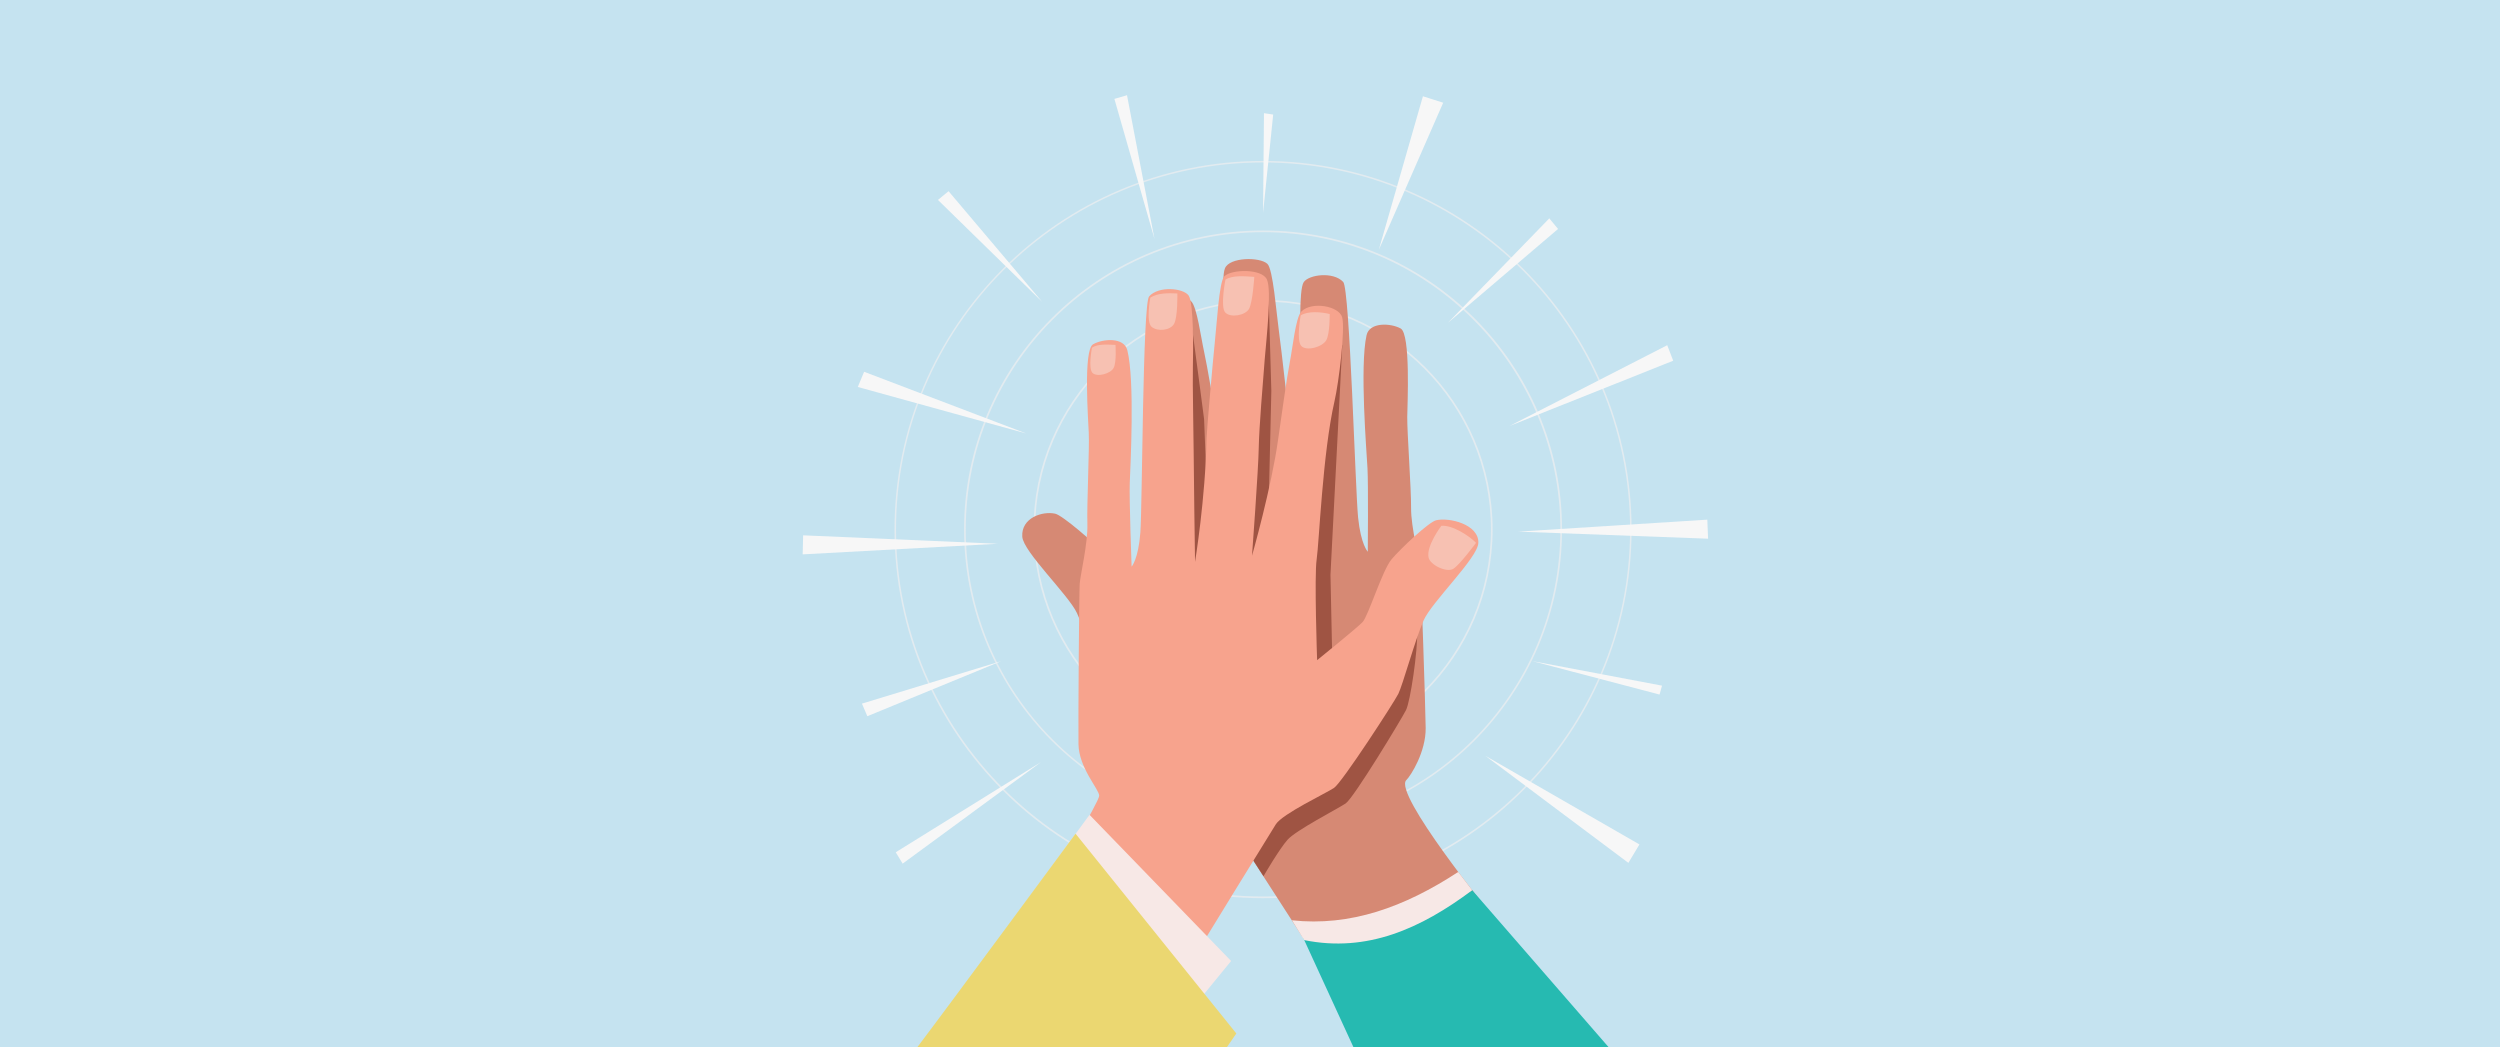 <?xml version="1.0" encoding="utf-8"?>
<!-- Generator: Adobe Illustrator 26.4.0, SVG Export Plug-In . SVG Version: 6.00 Build 0)  -->
<svg version="1.1" id="svg2" xmlns="http://www.w3.org/2000/svg" xmlns:xlink="http://www.w3.org/1999/xlink" x="0px" y="0px"
	 viewBox="0 0 1628 682" style="enable-background:new 0 0 1628 682;" xml:space="preserve">
<style type="text/css">
	.st0{fill:#C5E3F0;}
	.st1{fill:#E2EBF0;}
	.st2{fill:#D68974;}
	.st3{fill:#928B8A;}
	.st4{fill:#9F5443;}
	.st5{fill:#A8908A;}
	.st6{fill:#26BAB1;}
	.st7{fill:#F7E8E6;}
	.st8{fill:#F7A38D;}
	.st9{fill:#F7C1B2;}
	.st10{fill:#EBD771;}
	.st11{fill:#F7F7F7;}
</style>
<path id="path12" class="st0" d="M0,682h1628V0H0V682z"/>
<path id="path14" class="st1" d="M822.5,151.2c-106.8,0-193.6,86.9-193.6,193.7s86.8,193.6,193.6,193.6s193.6-86.9,193.6-193.6
	S929.2,151.2,822.5,151.2 M822.5,539.5c-107.4,0-194.7-87.4-194.7-194.7s87.4-194.7,194.7-194.7s194.7,87.3,194.7,194.7
	S929.8,539.5,822.5,539.5"/>
<path id="path16" class="st1" d="M822.5,196.4c-81.8,0-148.4,66.6-148.4,148.4s66.6,148.4,148.4,148.4s148.4-66.6,148.4-148.4
	S904.3,196.4,822.5,196.4 M822.5,494.3c-82.4,0-149.5-67.1-149.5-149.5s67.1-149.5,149.5-149.5S972,262.4,972,344.8
	S904.9,494.3,822.5,494.3"/>
<path id="path18" class="st1" d="M822.5,105.8c-131.8,0-239,107.2-239,239s107.2,239,239,239s239-107.2,239-239
	S954.2,105.8,822.5,105.8L822.5,105.8z M822.5,584.9c-132.4,0-240-107.7-240-240s107.7-240.1,240-240.1s240,107.7,240,240
	S954.8,584.9,822.5,584.9"/>
<path id="path20" class="st2" d="M970.9,595.2c0,0-63.9-78.6-55.1-87.2c2.9-2.8,12.8-18.4,12.6-34s-3-98.4-3.5-104.2
	c-0.6-5.8-6.1-26.2-6-39s-2.6-49.1-2.5-59.3c0.1-7.8,2.3-54-4.3-57.6s-20.3-4.2-22.2,4.4c-4.5,20.1,0,75.4,0.6,86.5
	s0.2,54.5,0.2,54.5s-4.5-4.6-6.3-22.2c-1.8-17.5-5.4-149-9.7-153.5c-6.5-6.9-22.3-4.8-25.7,0.1c-3.4,4.9-2.1,37.6-1.6,46.2
	c0.6,10.4,0.7,46.4,0.9,55.6s1,71.7,1,71.7s-7.9-41.1-9.6-80.2c-0.2-4.6-5.2-49.3-6.9-61.6s-3.8-40.2-7.5-43.6
	c-5-4.6-24.6-4.4-27.6,2.9c-3,7.2,1.2,37.6,2.7,51.6c1.6,15.2,4.9,45.1,5.4,57.3c0.6,14.3,6.2,70.7,6.2,70.7s-13.8-44.2-19-75.2
	c-2.1-12.6-6.9-41.2-8.9-50.1c-2-8.9-4.6-29.1-8.4-32.8c-7-6.7-24.7-3-26.5,4.4s3.1,42.1,6.4,54.6c8.6,33.3,12.4,91.9,14.3,102.5
	c1.9,10.6,1.4,65.6,1.4,65.6s-26.5-20.3-30.3-24s-15.4-31.5-21.7-38.5s-27.4-25.3-32.2-26.3c-8.3-1.8-22.1,2.7-21.4,14.9
	c0.5,9.8,29.9,37.7,35.6,49.8s14.7,41.8,17.6,47.3c2.9,5.5,38,56.7,43.5,60.2c5.5,3.4,26.7,12.2,31.3,19.1
	c4.5,6.8,54.6,84.5,54.6,84.5C882.1,622.5,923.3,602.8,970.9,595.2"/>
<path id="path22" class="st3" d="M771.1,401.6l-11.4-97.4l2.6-14c4.2,29.4,6.5,60.4,7.8,67.8c1.1,6.1,1.4,26.9,1.4,43.4L771.1,401.6
	 M812.2,354.5c0,0-5.8-18.5-11.3-40l5.4-25.4C807.6,308.6,812.2,354.5,812.2,354.5"/>
<path id="path24" class="st4" d="M771.5,401.5c-0.1-16.5-0.4-37.3-1.4-43.4c-1.3-7.4-3.5-38.5-7.8-67.8l14.1-75.9
	c0,0,7.6,57.2,7.7,58.5c0.1,1.3,4,102.5,4,102.5l12.8-60.7c5.5,21.5,11.3,40,11.3,40s-4.5-45.9-5.9-65.4l19.9-94.1l1.7,59.4
	l-2.5,107.1l3.1,9.4l-4.6,14.6L771.5,401.5"/>
<path id="path26" class="st3" d="M849.5,357.4c0,0-2.9-15.2-5.6-35.9l4.9-15.9C849.1,327.2,849.5,357.4,849.5,357.4"/>
<path id="path28" class="st4" d="M859.7,464.6l-31.1-93.5l15.4-49.6c2.7,20.7,5.6,35.9,5.6,35.9s-0.4-30.2-0.7-51.7l25.2-81.2
	l-7.7,149.8l1.1,51.5l36.2-18.4L859.7,464.6"/>
<path id="path30" class="st3" d="M822.8,570.6L802,538.5h0.1C807.6,547.1,815.3,558.9,822.8,570.6L822.8,570.6 M801.3,537.3
	L801.3,537.3l-4.9-7.5l0,0C797.7,531.7,799.3,534.3,801.3,537.3"/>
<path id="path32" class="st5" d="M802,538.5L802,538.5l-0.9-1.2h0.1C801.5,537.7,801.8,538.1,802,538.5"/>
<path id="path34" class="st4" d="M822.8,570.6c-7.5-11.6-15.1-23.4-20.7-32.1c-0.3-0.4-0.5-0.8-0.8-1.2c-2-3-3.6-5.6-4.9-7.5
	l126.5-119.3c0.4,13.5-4.5,46.4-7.3,51.9c-2.8,5.6-34,57.2-39.3,60.8c-5.4,3.6-32.5,17.5-37.9,23.7
	C833.3,552.6,822.9,570.3,822.8,570.6"/>
<path id="path36" class="st6" d="M1047.6,682l-88.9-102.3c-44.4,28.7-67.2,36.8-110.2,30.7l32.9,71.6H1047.6"/>
<path id="path38" class="st7" d="M849.3,612.2l-8-12.9c38,4.1,73.2-8.5,108.3-31.5l9.1,11.9C925.3,604.7,890.2,620.5,849.3,612.2"/>
<path id="path40" class="st8" d="M685.4,572.6c0,0,30.3-50.3,30.4-54.4c0.1-4.1-13.3-18.1-13.5-33.7s0.4-98.5,0.8-104.3
	c0.4-5.9,5.4-26.4,5-39.1s1.4-49.2,0.9-59.3c-0.3-7.8-3.7-53.9,2.8-57.6s20.1-4.7,22.3,3.8c5,19.9,2,75.4,1.6,86.5
	c-0.4,11.1,1.2,54.5,1.2,54.5s4.4-4.8,5.7-22.3c1.3-17.6,1.5-149.1,5.7-153.7c6.3-7,22.2-5.4,25.7-0.6c3.5,4.8,3,37.5,2.8,46.2
	c-0.3,10.4,0.5,46.4,0.5,55.6c0,9.3,0.9,71.7,0.9,71.7s6.8-41.3,7.5-80.4c0.1-4.6,4-49.4,5.3-61.8c1.4-12.4,2.8-40.3,6.3-43.8
	c4.9-4.7,24.5-5,27.7,2.1s-0.2,37.6-1.4,51.7c-1.2,15.2-3.7,45.2-3.9,57.4c-0.2,14.3-4.4,70.8-4.4,70.8s12.7-44.6,17-75.7
	c1.8-12.6,5.8-41.3,7.6-50.3c1.8-8.9,3.8-29.2,7.5-33c6.8-6.9,24.6-3.6,26.6,3.7c2.1,7.3-2.1,42.2-5,54.8
	c-7.7,33.6-10,92.2-11.6,102.9s0.3,65.6,0.3,65.6s26-21,29.6-24.8c3.7-3.8,12.8-33.7,18.9-40.9s24.3-24.3,29-25.4
	c8.3-2,27.8,2.5,27.5,14.7c-0.3,9.8-30.3,38.3-35.7,50.6s-13.6,42.1-16.4,47.7c-2.8,5.6-36.6,57.7-41.9,61.3
	c-5.4,3.6-33.5,16.8-37.9,23.7S783.3,614,783.3,614L685.4,572.6"/>
<path id="path42" class="st9" d="M711.1,226.4c0,0-2.6,13.4,0.3,16.4c2.9,3,11.8,0.6,13.8-3.2s1.2-15,1.2-15
	C721,224.4,715.1,223.8,711.1,226.4"/>
<path id="path44" class="st9" d="M749.1,193.8c0,0-3,16,0.9,19.1c4,3.2,12.2,2.3,14.6-2.1c2.4-4.4,2.1-19.7,2.1-19.7
	C760.4,190.8,753.8,190.8,749.1,193.8"/>
<path id="path46" class="st9" d="M798,182.1c0,0-3.5,17.8-0.1,21.4c3.4,3.6,13,2,15.5-2.4c2.4-4.5,3.4-20.8,3.4-20.8
	C810.4,179.9,802.7,179.1,798,182.1"/>
<path id="path48" class="st9" d="M847,205.4c0,0-3,16.3,0.4,19.9c3.4,3.6,13.8,0.7,16.3-3.8c2.4-4.5,2.2-17,2.2-17
	C860.2,203.1,851.8,202.4,847,205.4"/>
<path id="path50" class="st9" d="M938.6,342.4c0,0-10,13.2-8.3,20.7c1,4.8,11.8,10,16.1,7.3s14.8-16.9,14.8-16.9
	C957,349.1,945.9,341.8,938.6,342.4"/>
<path id="path52" class="st7" d="M653.3,607.4l56.2-76.8l92.2,95.2l-22.5,27.5L653.3,607.4"/>
<path id="path54" class="st10" d="M798.9,682l6.2-9L700.4,542.9c0,0-83.4,113.2-103.1,139.1H798.9"/>
<path id="path56" class="st11" d="M967.3,492.2l93.1,69.7l7.2-12L967.3,492.2L967.3,492.2L967.3,492.2z"/>
<path id="path58" class="st11" d="M678,496.2l-90.2,66.2l-4.5-7.4L678,496.2L678,496.2z"/>
<path id="path60" class="st11" d="M988.7,346.2l123.6,4.6l-0.5-12.4L988.7,346.2L988.7,346.2z"/>
<path id="path62" class="st11" d="M649.7,354.1l-127,6.9l0.3-12.4L649.7,354.1L649.7,354.1L649.7,354.1z"/>
<path id="path64" class="st11" d="M897.9,162.6l41.9-95.7l-13.2-4.2L897.9,162.6L897.9,162.6z"/>
<path id="path66" class="st11" d="M942.8,210.3l71.8-61.2l-5.7-6.9L942.8,210.3L942.8,210.3L942.8,210.3z"/>
<path id="path68" class="st11" d="M652.1,430.5l-87.3,35.9l-3.5-8.2L652.1,430.5L652.1,430.5z"/>
<path id="path70" class="st11" d="M751.8,155.6L733.9,62l-8.2,2.4L751.8,155.6L751.8,155.6L751.8,155.6z"/>
<path id="path72" class="st11" d="M822.5,138.6l6.6-64l-6-0.9L822.5,138.6L822.5,138.6L822.5,138.6z"/>
<path id="path74" class="st11" d="M997.8,430.5l82.9,21.8l1.6-5.8L997.8,430.5L997.8,430.5L997.8,430.5z"/>
<path id="path76" class="st11" d="M983,277.4l106.6-42.5l-3.9-10.1L983,277.4L983,277.4z"/>
<path id="path78" class="st11" d="M668.3,282.3L558.6,252l4.1-9.9L668.3,282.3L668.3,282.3z"/>
<path id="path80" class="st11" d="M678.6,196.5l-60.9-72l-6.9,5.7L678.6,196.5L678.6,196.5L678.6,196.5z"/>
</svg>
